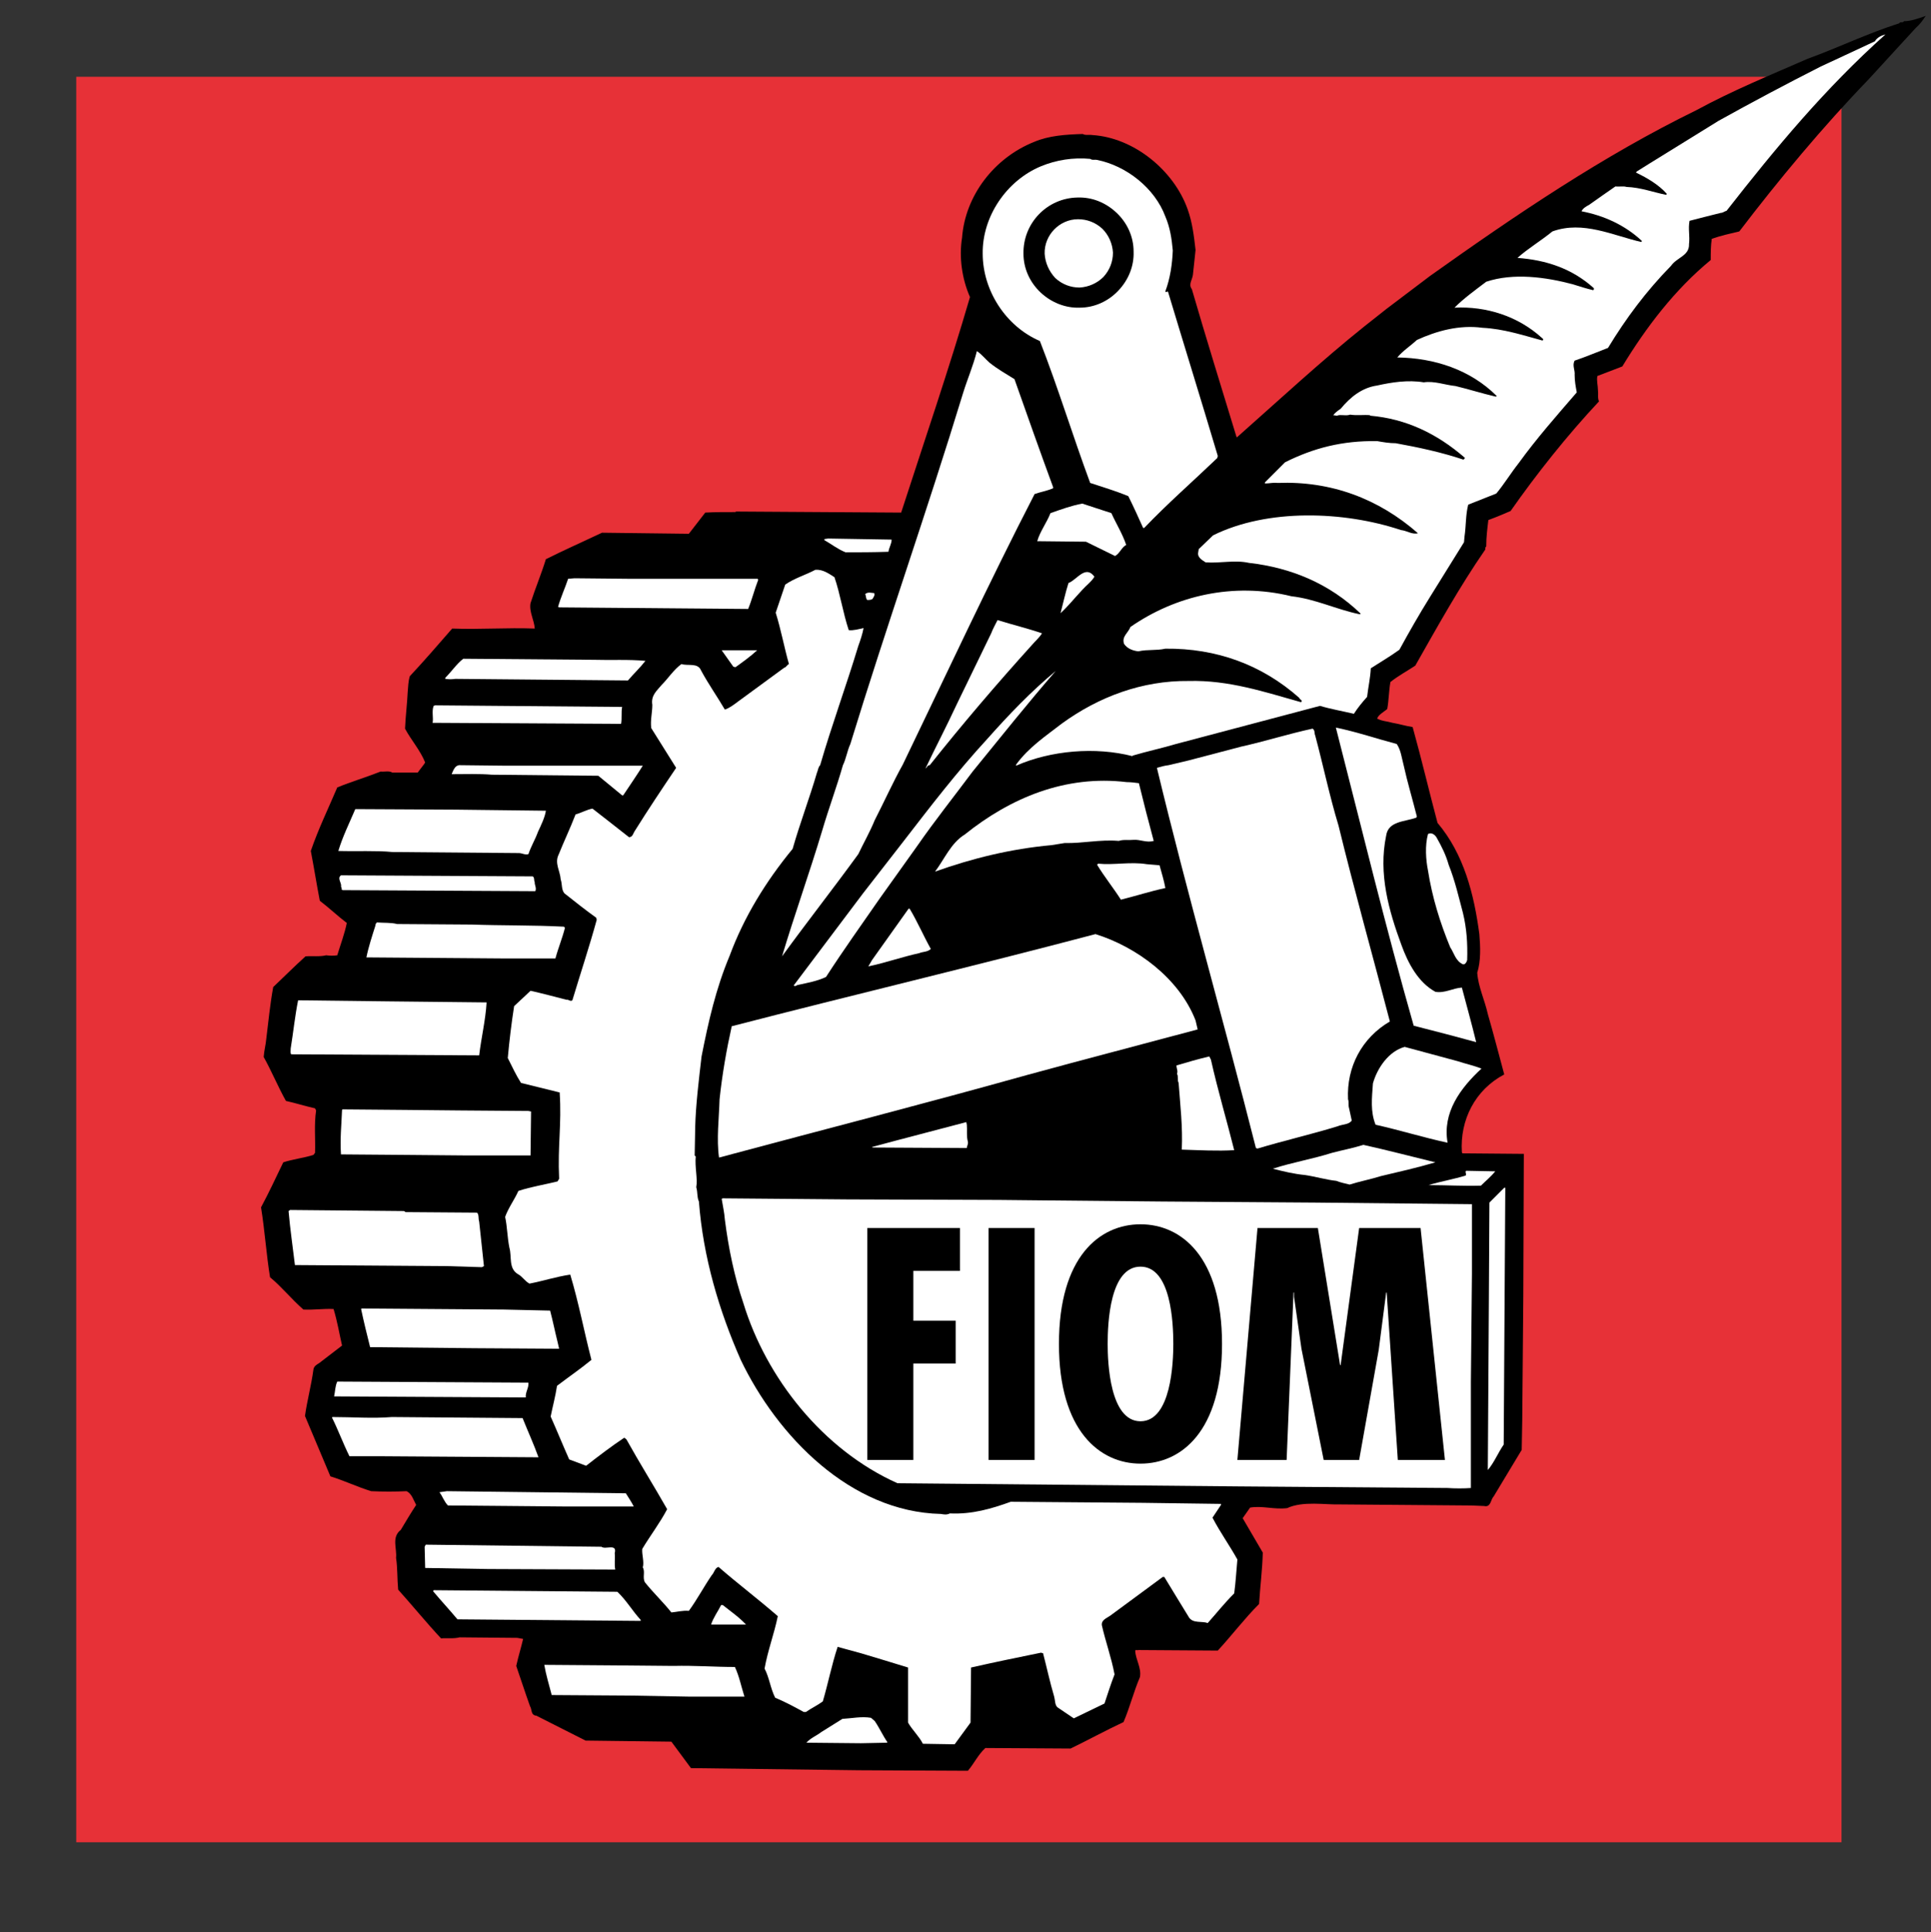 <?xml version="1.0" encoding="utf-8"?>
<!-- Generator: Adobe Illustrator 27.0.0, SVG Export Plug-In . SVG Version: 6.00 Build 0)  -->
<svg version="1.1" id="Layer_1" xmlns="http://www.w3.org/2000/svg" xmlns:xlink="http://www.w3.org/1999/xlink" x="0px" y="0px"
	 viewBox="0 0 364.7 364.9" style="enable-background:new 0 0 364.7 364.9;" xml:space="preserve">
<rect x="0" y="0" width="364.7" height="364.9" fill="#333333" stroke="none"/>
<style type="text/css">
	.st0{fill:#E73137;}
	.st1{fill:#FFFFFF;}
</style>
<g>
	<rect x="14.4" y="14.5" class="st0" width="333.4" height="333.4"/>
	<g>
		<path d="M363.7,3c-0.6,0.9-1.1,1.6-1.9,2.3l-8.9,9.7c-8.6,8.9-17,19-24.4,28.7c-1.7,0.4-3.5,0.8-5.2,1.4c-0.2,1.3-0.2,2.7-0.2,4
			c-6.8,5.6-12.2,12.7-16.7,20.1l-4.7,1.8c-0.2,0.8,0.1,1.8,0.1,2.7c0.1,0.7-0.1,1.5,0.2,2.1c-6,6.4-11.8,13.7-16.7,20.7
			c-1.4,0.6-2.8,1.2-4.2,1.7c-0.2,1.7-0.4,3.2-0.4,5c-0.3,0.2-0.1,0.5-0.2,0.6c-4.9,7.1-9,14.5-13.2,21.9c-1.5,1-3.2,1.9-4.7,3.1
			c-0.3,1.7-0.3,3.5-0.6,5.1c-0.6,0.5-1.7,1.1-1.9,1.8c0.9,0.5,1.9,0.5,2.9,0.8c1.2,0.2,2.5,0.6,3.8,0.8c1.7,6.1,3.1,12.1,4.7,18.1
			c5,5.9,6.9,13.5,7.9,21c0.2,2.4,0.3,5.1-0.4,7.3c0.2,2.7,1.4,5.1,2,7.8c1.1,3.8,2.1,7.7,3.1,11.4c-5.5,2.9-8.4,8.6-8,14.7l0.1,0.2
			l11.6,0.1l-0.1,26.9l-0.2,23.5l-0.1,5.5l-5.3,8.8c-0.6,0.6-0.5,2.1-1.8,1.8l-2.4-0.1l-24.6-0.2c-3,0.1-7.2-0.7-10.2,0.7
			c-2.5,0.3-4.7-0.5-7-0.1l-1.4,2c1.3,2.2,2.5,4.3,3.8,6.5c-0.1,3.5-0.5,6.3-0.7,9.7c-2.8,2.8-5.2,6-7.8,8.8l-15-0.1
			c-0.1,0.1-0.5-0.1-0.6,0.1c0.1,1.8,1.2,3.2,0.9,5c-1.2,2.8-1.9,5.7-3.1,8.5c-3.4,1.6-6.7,3.4-10,5l-16.1-0.1
			c-1.4,1.3-2.1,2.9-3.3,4.3l-20.6-0.1l-31.7-0.4l-3.7-5l-16.2-0.2l-9.3-4.7c-1.1-0.1-0.8-1.2-1.2-1.8c-0.9-2.5-1.7-5-2.6-7.6
			c0.4-1.8,0.9-3.4,1.3-5.1l-1.1-0.2l-10.9-0.1c-1.1,0.3-2.4,0.1-3.5,0.2c-2.8-3-5.4-6.2-8.1-9.2c-0.2-2.1-0.1-4.1-0.4-6
			c0.2-1.8-0.9-3.9,0.9-5.3c0.9-1.5,1.9-3.2,2.9-4.7c-0.5-0.9-0.8-2.1-1.8-2.6c-2.2,0.1-4.5,0.1-6.7,0c-2.6-0.8-5.1-2-7.7-2.8
			c-1.6-3.8-3.2-7.6-4.8-11.4c0.4-2.9,1.2-5.8,1.6-8.8c0.1-0.6,0.6-0.9,1.1-1.2l4.3-3.3c-0.5-2.2-0.9-4.6-1.6-6.9
			c-1.9-0.1-3.7,0.2-5.7,0.1c-2.3-2-4-4.2-6.3-6.1c-0.7-4.3-1-8.9-1.7-13.2c1.5-2.8,2.8-5.6,4.2-8.5c1.8-0.6,3.8-0.8,5.7-1.4
			l0.3-0.4c0.1-2.5-0.2-5.3,0.2-8l-0.2-0.4c-1.8-0.4-3.7-1-5.5-1.4c-1.5-2.7-2.7-5.6-4.2-8.3c0.1-1.3,0.4-2.3,0.5-3.5
			c0.4-3.2,0.7-6.4,1.3-9.7c1.9-1.8,4-3.9,6.1-5.8c1.3-0.1,2.7,0.1,3.9-0.2c0.7,0.1,1.5,0.1,2.1,0c0.6-2,1.4-4.1,1.8-6.1
			c-1.7-1.3-3.4-2.9-5.1-4.2c-0.6-3.1-1.1-6.3-1.7-9.4c1.4-4.1,3.3-8,5-12c2.7-1.1,5.4-1.9,8.2-3c0.6,0.1,1.6-0.2,2.2,0.2h4.8
			c0.4-0.6,1.1-1.4,1.4-1.9c-0.9-2.3-2.7-4.3-3.8-6.4c0.1-2.4,0.4-4.7,0.5-6.9c0.1-1.1,0.1-2,0.4-3c2.8-3,5.3-5.9,8-9
			c5.3,0.2,10.3-0.2,15.6,0c-0.1-1.6-1.1-3.2-0.8-4.8c0.9-2.8,2-5.4,2.9-8.3c3.4-1.7,7-3.3,10.6-5l16.4,0.2l3.1-4
			c1.8-0.1,3.7-0.1,5.7-0.1l0.1-0.1l31.2,0.2c4.4-13.6,9-27,13-40.7c-1.5-3.4-2.1-7.5-1.5-11.2c0.6-8,6.1-15.1,13.6-18.1
			c2.8-1.2,6-1.4,9.2-1.5c0.5,0.3,1.2,0.1,1.8,0.2c7.9,0.5,15.4,6.7,18,14c0.9,2.5,1.2,5.1,1.5,7.7c-0.2,1.8-0.3,3-0.5,4.7
			c-0.1,0.9-0.9,1.8-0.2,2.7c2.7,9.3,5.6,18.6,8.4,27.8l0.1,0.2c7.8-6.9,16-14.5,24-20.9l4.3-3.4l8.2-6.2
			c16.3-11.6,32.7-22.7,50.3-31.3c6.8-3.7,13.9-6.6,21-9.7c5.8-2.1,11.3-4.8,17.3-6.7c0.2-0.4,0.7,0,0.9-0.4
			C360.9,4,362.3,3.5,363.7,3z"/>
		<path class="st1" d="M356.1,6.5c-11.4,10.2-20.7,21.4-30,33.3c-0.4,0.1-0.7,0.4-1.1,0.4c-2,0.5-4,1-5.9,1.5
			c-0.3,1.6,0.1,2.8-0.1,4.4c0.1,2.2-2.3,2.5-3.4,4.1c-4.7,4.8-8.5,9.9-11.9,15.5c-2.1,0.8-4.2,1.7-6.3,2.4c-0.5,0.9,0.1,1.8,0,2.7
			c0,1.2,0.2,2.2,0.4,3.3c-3.8,4.4-7.6,8.7-11,13.4c-1.5,1.9-2.7,3.9-4.2,5.7c-1.8,0.7-3.5,1.4-5.3,2.1c-0.5,1.9-0.4,4-0.7,6
			l-0.1,1.1l-6.4,10.3c-2,3.2-4,6.7-5.8,10c-1.8,1.3-3.7,2.4-5.4,3.5c-0.1,1.9-0.5,3.6-0.7,5.4c-0.9,1-1.8,2.1-2.5,3.2
			c-2.1-0.5-4.4-0.9-6.4-1.5c-9,2.4-18.2,4.8-27.2,7.2c-2.7,0.8-5.5,1.4-8.2,2.2v0.1c-7-1.8-15.4-1.1-22,1.8v-0.2
			c2.4-3.3,5.6-5.4,8.7-7.8c6.9-5,15.1-8.1,23.9-8c7.6-0.2,14.4,2.1,21.2,4c0.5-0.3-0.3-0.5-0.3-0.8c-7.1-6.3-15.7-9.4-25.3-9.3
			c-1.8,0.4-3.3,0.1-5.1,0.5c-1-0.1-2.1-0.5-2.7-1.4c-0.5-1.4,0.8-2.1,1.2-3.2c8.5-5.9,19.4-8.5,30.4-5.8c4.5,0.5,8.5,2.5,12.9,3.4
			l0.2-0.1c-5.9-5.7-13.2-8.7-21.1-9.6c-2.7-0.6-5.4,0.1-8.2-0.1c-0.6-0.4-1.6-0.9-1.4-1.9l0.1-0.6l2.7-2.6
			c10.3-5.1,24.7-4.6,35.5-1c1.1,0.1,2.1,0.9,3.2,0.6c-7.4-6.5-16.4-9.9-26.5-9.5c-1-0.1-1.4,0.1-2.4,0.1v-0.2l3.8-3.8
			c5.4-2.7,10.8-4.1,17.4-4c1.1,0.2,2.3,0.4,3.5,0.4c4.4,0.8,8.6,1.7,12.8,3.1c0.1-0.1,0.4-0.3,0.2-0.4c-5.2-4.5-11-7.3-17.8-7.9
			l-0.1-0.1c-1.1-0.1-2.5,0.1-3.7-0.1c-0.8,0.3-1.8-0.1-2.5,0.2l-0.7-0.1c0.4-0.5,0.8-0.8,1.4-1.2c1.9-2.3,4.1-4,6.9-4.4
			c2.7-0.6,5.8-1.1,8.8-0.6c2-0.3,4,0.5,6,0.7c2.5,0.6,5,1.4,7.6,2l0.2-0.1c-5-5-11.8-7.2-18.8-7.3c1.1-1.3,2.4-2.1,3.7-3.3
			c3.7-1.7,8-2.9,12.4-2.3c4,0.2,7.6,1.4,11.3,2.4c0.3-0.1,0.1-0.4-0.1-0.5c-4.5-4.1-10.5-6-16.5-5.7c1.8-1.8,3.9-3.3,6-4.9
			c5.1-1.7,11.2-0.9,16.4,0.5c1.3,0.4,2.5,0.8,3.8,1.1c0.1-0.1,0.2-0.2,0.1-0.4c-4.1-3.7-9-5.3-14.4-5.7c2-1.8,4.4-3.2,6.6-5
			c5.8-2.1,11.5,0.8,16.8,2l0.1-0.2c-3.2-3-7.2-4.8-11.4-5.6c0.2-0.5,0.8-0.9,1.4-1.2c1.7-1.2,3.4-2.4,5-3.5
			c0.7,0.1,1.5-0.1,2.1,0.1c2.7,0.1,5,1,7.5,1.5l0.1-0.2c-1.5-1.7-3.7-3-5.8-4l0.1-0.2l2.4-1.5l13.1-8.1c6.3-3.5,12.7-6.9,19.2-10.2
			l10.3-4.8C354.5,7.1,355.3,6.7,356.1,6.5z"/>
		<path class="st1" d="M205.9,30c0.4,0.3,0.9,0.1,1.3,0.2c5.5,1.1,10.9,5.3,12.9,10.7c0.9,2.1,1.2,4.2,1.4,6.4
			c-0.1,2.6-0.5,5.3-1.4,7.7c0.1,0.4,0.3-0.1,0.5,0.1c3.1,10.3,6.3,20.6,9.4,31l-0.1,0.4c-4.6,4.4-9.4,8.6-13.8,13.2h-0.2
			c-0.9-2-1.8-4-2.8-6c-2.4-1-4.8-1.7-7.2-2.5c-3.3-8.9-6.1-18.1-9.5-26.8c-6.5-2.8-10.8-9.6-10.8-16.5c-0.1-7,4.5-13.8,11-16.5
			C199.5,30.2,202.7,29.7,205.9,30z"/>
		<path class="st1" d="M186.9,68.5c1.5,1.2,3.1,2.1,4.7,3.1c2.4,6.8,4.8,13.6,7.3,20.4v0.2c-1.1,0.5-2.4,0.7-3.5,1.1
			c-8.7,16.9-16.7,34.1-24.9,51.1c-1.9,3.4-3.5,7-5.3,10.5c-0.9,2.2-2.1,4.3-3.1,6.4c-4.8,6.6-9.6,12.7-14.4,19.3
			c2.3-7.7,5.2-15.8,7.6-23.8c1.2-4.1,2.7-8.1,3.9-12.3c0.6-1.2,0.8-2.7,1.4-4c6.8-22.2,14.5-44,21.3-66.3c0.8-2.6,1.9-5.1,2.6-7.9
			C185.4,66.9,186.1,67.8,186.9,68.5z"/>
		<path class="st1" d="M209.9,96.9c0.9,2,2.1,3.9,2.8,6c-0.9,0.5-1.2,1.6-2.1,2.1l-5.5-2.7l-9.2-0.1c0.5-1.8,1.8-3.5,2.5-5.3
			c2-0.7,3.9-1.4,6-1.8L209.9,96.9z"/>
		<path class="st1" d="M168.4,101.9c0,0.8-0.5,1.5-0.6,2.3c-2.9,0.1-5.7,0.1-8.1,0.1c-1.5-0.6-2.6-1.5-4-2.3v-0.2l0.7-0.1
			L168.4,101.9z"/>
		<path class="st1" d="M157.6,109c1.1,3.2,1.6,6.7,2.7,10c0.9,0.1,1.9-0.2,2.8-0.4c-0.2,1.1-0.6,2.3-1,3.4c-2.3,7.6-5,14.9-7.2,22.5
			c-0.4,0.4-0.4,1-0.6,1.4c-1.4,4.8-3.2,9.5-4.6,14.4c-5.1,6.2-9.2,12.9-11.9,20.2c-2.6,6.2-4,12.4-5.3,19
			c-0.5,4.3-1.1,9.2-1.2,13.3l-0.1,5.4l0.2,0.2c-0.2,2,0.4,4.2,0.1,5.8c0.3,1,0.1,1.8,0.5,2.7c0.8,10.5,3.8,20.6,7.9,29.9
			c6.9,14.4,20.7,28.7,37.8,29.1c0.6,0.1,1.1,0.2,1.7-0.1c4.2,0.2,7.9-0.9,11.5-2.2l24.9,0.2l14.8,0.2v0.2l-1.6,2.4
			c1.4,2.7,3.2,5.2,4.7,7.9c-0.2,2.1-0.3,4.2-0.6,6.4c-1.9,1.9-3.3,3.7-5,5.6c-1.1-0.4-2.7,0.1-3.5-1c-1.5-2.4-3.1-5.1-4.7-7.7h-0.3
			l-9.9,7.3c-0.7,0.5-1.7,0.8-1.6,1.8c0.7,3.1,1.8,6.1,2.4,9.3c-0.7,1.8-1.3,3.7-1.9,5.5l-5.8,2.8l-3.1-2.1c-0.5-0.5-0.4-1.3-0.6-2
			c-0.8-2.7-1.4-5.5-2.1-8.2l-0.4-0.1c-4.4,0.9-8.8,1.8-13.2,2.8l-0.1,10.4l-3,4.1l-6-0.1c-0.7-1.4-2-2.6-2.8-4v-10.4
			c-2.9-0.9-5.9-1.8-8.9-2.7c-1.5-0.4-2.9-0.8-4.4-1.2c-1.1,3.3-1.8,6.9-2.8,10.3c-1.1,0.8-2.2,1.3-3.2,2h-0.4
			c-1.8-1-3.5-1.9-5.4-2.7c-0.9-1.8-1.1-3.8-2-5.5c0.6-3.4,1.8-6.5,2.5-9.9c-3.8-3.3-7.4-6-11.2-9.3c-0.7,0.2-0.8,1.1-1.3,1.6
			c-1.5,2.2-2.7,4.5-4.3,6.7c-1.2-0.1-2.2,0.2-3.3,0.3c-1.5-1.9-3.5-3.8-5-5.7c-0.5-0.9,0.1-2-0.4-2.8c0.3-1.1-0.2-2.4-0.1-3.5
			c1.5-2.5,3.4-5,4.7-7.5c-2.5-4.4-5.2-8.7-7.7-13.2l-0.4-0.3c-2.4,1.6-4.9,3.5-7.2,5.3l-3.2-1.2c-1.2-2.7-2.3-5.4-3.5-8.1
			c0.4-2,0.9-3.8,1.2-5.8c2.1-1.6,4.3-3.1,6.5-4.9c-1.4-5.4-2.4-10.8-4-16.1c-2.7,0.4-5.1,1.2-7.7,1.7c-0.8-0.4-1.4-1.4-2.2-1.8
			c-1.8-1.1-1.1-3.3-1.6-5c-0.4-2-0.4-4-0.8-5.8c0.6-1.7,1.8-3.3,2.5-4.9c2.4-0.8,5-1.2,7.4-1.8l0.3-0.5c-0.3-6.3,0.5-10.2,0.1-16.3
			l-7.3-1.8c-0.9-1.4-1.7-3.1-2.5-4.7c0.3-3.3,0.7-6.6,1.2-9.8l3.1-2.9c2.2,0.5,4.5,1.1,6.8,1.7c0.4-0.1,0.7,0.4,1.1,0.1
			c1.5-5,3.2-10.1,4.6-15.2l-0.1-0.4c-2.1-1.5-4.1-3.1-6-4.6c-0.6-0.7-0.4-1.8-0.7-2.6c-0.1-1.6-1.2-3.1-0.4-4.7
			c1-2.5,2.2-5,3.2-7.6c1.1-0.3,2.1-0.9,3.2-1.1c2.3,1.8,4.5,3.5,6.9,5.4c0.7,0,0.8-0.8,1.1-1.2c2.5-4,5.1-7.9,7.8-11.9
			c-1.6-2.5-3.1-5-4.7-7.5c-0.2-1.5,0.2-2.9,0.2-4.4c-0.3-1.8,0.9-2.7,1.8-3.8c1.2-1.2,2.2-2.8,3.7-3.9c1.2,0.4,3.1-0.3,3.7,1.2
			c1.4,2.6,3.1,5,4.5,7.4c0.9-0.3,1.8-1,2.6-1.6l8.6-6.3c0.4-0.1,0.5-0.5,0.9-0.7c-0.9-3.2-1.5-6.5-2.5-9.7l1.8-5.3
			c1.7-1.2,3.8-1.8,5.7-2.8C155.4,107.5,156.5,108.3,157.6,109z"/>
		<path class="st1" d="M206.7,108.9c-0.5,0.9-1.6,1.7-2.3,2.5c-1.5,1.6-2.6,3-4.1,4.4c0.5-1.9,0.9-3.8,1.5-5.7
			C203.4,109.5,205,106.6,206.7,108.9z"/>
		<path class="st1" d="M143.1,109.3l0.1,0.2c-0.7,1.8-1.2,3.8-1.9,5.5l-35.7-0.3l-0.2-0.1c0.5-1.8,1.3-3.5,1.9-5.3l1.2-0.1l10.2,0.1
			H143.1z"/>
		<path class="st1" d="M165.1,112c0.2,0.4-0.1,0.7-0.3,1.1c-0.3,0.2-0.6,0.2-1,0.2c-0.3-0.2-0.2-0.8-0.4-1.1
			C163.9,111.7,164.7,112,165.1,112z"/>
		<path class="st1" d="M196.8,119.6c-0.5,0.8-1.3,1.5-1.9,2.2c-6.6,7.3-13.1,14.9-19.3,22.7c-0.5,0-0.5,0.5-0.8,0.6
			c1.9-4,4-8,5.9-12.1l6.5-13.4c0.3-0.8,0.8-1.7,1.2-2.5C191.3,118,194.2,118.7,196.8,119.6z"/>
		<path class="st1" d="M143,122.8c-1.3,1.2-2.7,2.2-4.1,3.2l-0.4-0.1l-2.2-3.1C138.3,122.8,140.8,122.8,143,122.8z"/>
		<path class="st1" d="M112.1,124.6c3.2,0.1,6.7-0.1,9.8,0.2c-1.1,1.4-2.2,2.4-3.3,3.7L86,128.2c-0.7,0.1-1.2,0.1-1.9,0V128
			c1.2-1.2,2.2-2.7,3.4-3.6L112.1,124.6z"/>
		<path class="st1" d="M199.4,126.7c-5.3,6.1-10.4,12.5-15.7,19c-3.5,4.7-7.1,9.2-10.5,14.1l-7,9.8c-3.4,4.9-6.9,9.8-10.2,14.9
			c-1.7,0.8-3.5,1.1-5.3,1.5c-0.2,0-0.5,0.4-0.8,0.1c4.4-5.8,8.7-11.6,13.1-17.4l7.7-9.9c5.1-6.6,10-13,15.8-19.3
			C190.5,135,194.7,130.6,199.4,126.7z"/>
		<path class="st1" d="M117.5,133.5c-0.2,0.9,0,2.2-0.2,3.2l-35.6-0.2c0.2-0.9-0.2-2.2,0.2-3.2l0.3-0.1L117.5,133.5z"/>
		<path class="st1" d="M263.8,140.5c0.8,1.2,0.9,2.5,1.3,4c0.7,3.2,1.7,6.5,2.5,9.7l-0.1,0.2c-2.1,0.8-5.3,0.6-5.7,3.4
			c-1.5,7.2,0.5,14.2,2.9,20.7c1.2,3.3,3.1,7,6.4,8.8c1.8,0.3,3.3-0.7,5-0.8c0.9,3.4,1.9,7,2.7,10.3c-4-1.1-7.9-2.1-11.8-3.1
			c-5.3-18.6-9.9-37.6-14.7-56.3C256.2,138.2,260,139.5,263.8,140.5z"/>
		<path class="st1" d="M248.4,138.9c1.5,5.6,2.7,11.4,4.4,17c3,12.3,6.5,24.7,9.7,37c-5.3,3.1-8.2,8.6-7.9,14.7
			c0.2,0.5,0,1.1,0.2,1.7l0.5,2.3c-0.5,0.8-1.8,0.7-2.7,1.1c-4.9,1.5-10.1,2.7-15.1,4.2l-0.3-0.1c-6.1-24.1-12.9-47.7-18.7-71.8
			c0.7-0.2,1.4-0.4,2.2-0.5l3.8-0.9l9.9-2.6c4.5-1,8.9-2.4,13.5-3.4C248.4,137.9,248.2,138.5,248.4,138.9z"/>
		<path class="st1" d="M121.4,144.6c-1.2,1.9-2.5,3.8-3.7,5.6h-0.2l-4.5-3.7l-20.1-0.2c-2.3-0.2-5.1-0.1-7.6-0.1
			c0.3-0.7,0.6-1.6,1.4-1.7l8.9,0.1L121.4,144.6z"/>
		<path class="st1" d="M212.8,147.7c0.8,0,1.5,0.1,2.3,0.2c0.9,3.7,1.8,7.2,2.8,10.9c-1.3,0.4-2.6-0.3-3.8-0.2
			c-0.9,0.1-1.9-0.1-2.8,0.2c-3.6-0.3-6.9,0.5-10.2,0.4c-0.8,0.1-1.7,0.3-2.5,0.4c-7.7,0.7-15,2.5-22,5c1.8-2.4,3-5.4,5.6-7
			C190.8,150.7,201.2,146.3,212.8,147.7z"/>
		<path class="st1" d="M103.1,153.1L103.1,153.1c-0.2,1.3-0.9,2.7-1.5,4c-0.5,1.4-1.3,2.7-1.8,4.2c-0.6,0.2-1.2-0.2-1.8-0.2
			l-23.9-0.2c-3-0.3-6.7-0.1-10.2-0.2c0.8-2.7,2.1-5.3,3.2-7.9l19,0.1L103.1,153.1z"/>
		<path class="st1" d="M271.4,158.3c0.9,1.6,1.7,3.2,2.2,5c1.2,3,1.9,6.1,2.7,9.1c0.7,2.9,0.9,5.7,0.8,8.9c-0.1,0.4-0.4,0.9-0.8,0.8
			c-1.4-0.6-1.7-2.2-2.4-3.2c-1.9-4.6-3.4-9.4-4.2-14.5c-0.4-2-0.6-4.7,0-6.9C270.4,157.1,271.1,157.7,271.4,158.3z"/>
		<path class="st1" d="M219,163.4c0.4,1.5,0.8,2.7,1.1,4.3c-2.8,0.6-5.6,1.5-8.4,2.2c-1.4-2.2-3.1-4.3-4.5-6.6l0.2-0.2
			c3,0.3,6.1-0.4,9.2,0.1L219,163.4z"/>
		<path class="st1" d="M100.6,165.5c0.4,0.2,0.2,0.8,0.4,1.1c-0.1,0.4,0.4,1.1,0.1,1.7l-36.3-0.2c-0.5,0-0.1-0.5-0.4-0.6
			c0.2-0.8-0.8-1.6,0-2.2L100.6,165.5z"/>
		<path class="st1" d="M171.8,171.6c1.5,2.5,2.6,5.1,4,7.6c-0.6,0.6-1.5,0.5-2.2,0.8c-3.2,0.7-6.3,1.8-9.6,2.5l0.7-1.2l6.9-9.7
			H171.8z"/>
		<path class="st1" d="M75,174.5l14.1,0.1c5.6,0.2,11.8,0.1,17.4,0.4l0.2,0.2c-0.5,2-1.3,3.9-1.8,5.8h-9.6l-26.1-0.2
			c0.4-2,1.1-4.1,1.7-6c0-0.2,0.1-0.5,0.3-0.6C72.5,174.3,73.9,174.2,75,174.5z"/>
		<path class="st1" d="M225.8,192.7l0.4,1.7c-10.8,2.9-21.6,5.7-32.2,8.6c-19.3,5.4-38.8,10.4-58.2,15.6c-0.5-3.5,0-7.4,0.1-11
			c0.5-4.7,1.3-9.3,2.3-13.8c22.8-5.9,46-11.4,68.7-17.4C214.6,178.8,222.7,184.7,225.8,192.7z"/>
		<path class="st1" d="M91.9,189.3c-0.2,3.4-1,6.6-1.4,10L55,199.1c-0.2-0.2-0.1-0.7-0.1-1.1c0.5-3.1,0.8-6.1,1.4-9.1l16.9,0.2
			L91.9,189.3z"/>
		<path class="st1" d="M275.3,200.4c1.5,0.5,3,0.8,4.5,1.4c-4,3.7-7.4,8.3-6.4,14c-4.6-1-9.1-2.4-13.6-3.4c-1-2.5-0.7-5-0.5-7.8
			c0.8-2.9,3-6.1,6-6.9L275.3,200.4z"/>
		<path class="st1" d="M228.7,200.1c1.3,5.8,3,11.5,4.4,17.1c-3.2,0.2-6.6,0-9.9-0.1c0.2-4.3-0.3-8.5-0.6-12.6
			c-0.3-0.6,0-1.2-0.3-1.7c0.2-0.7-0.1-0.9-0.1-1.6c2-0.6,4.1-1.2,6.2-1.7L228.7,200.1z"/>
		<path class="st1" d="M86.7,209.7l13.1,0.1l0.5,0.1l-0.1,8.3H88.2l-11.3-0.1l-12.5-0.1c-0.2-3,0.1-5.7,0.2-8.4l0.1-0.1l11.8,0.1
			L86.7,209.7z"/>
		<path class="st1" d="M182.6,212.4c0.1,1.1-0.1,2.1,0.2,3.2c0.1,0.5-0.2,0.8-0.2,1.2l-17.8-0.1l-0.1-0.1c5.9-1.6,11.8-3.1,17.8-4.7
			L182.6,212.4z"/>
		<path class="st1" d="M271.1,219.5c-3.4,1-6.9,1.8-10.3,2.6c-1.9,0.6-4,1-5.9,1.6c-0.8-0.2-1.8-0.4-2.5-0.7
			c-1.9-0.2-3.9-0.8-5.9-1.1c-2.1-0.2-4.2-0.7-6.1-1.2c3.7-1.2,7.4-1.8,11.2-3c1.9-0.5,4-0.9,5.9-1.5
			C262,217.2,266.6,218.4,271.1,219.5z"/>
		<path class="st1" d="M282.4,221.2c-0.8,1-1.8,1.8-2.7,2.7c-3.5,0.1-6.4-0.1-9.9-0.1c2.3-0.7,4.7-1.1,7-1.8c0.3-0.3-0.4-1,0.4-0.9
			L282.4,221.2z"/>
		<path class="st1" d="M284,272.8c-1.1,1.6-1.8,3.4-3,4.8l0.2-32.4l0.1-18.1l2.8-2.8h0.2L284,272.8z"/>
		<path class="st1" d="M188.7,226.6l9.8,0.1l21,0.2l28.8,0.2l29.7,0.3v13.2l-0.2,20.4v0.4v19.6c-1.2,0.1-3.1,0.1-4.4,0l-39.4-0.3
			l-64.5-0.6c-14.1-6.3-24.8-19.9-29.1-34c-1.7-5-2.8-10.3-3.5-15.8c-0.1-1.4-0.4-2.6-0.6-3.9l0.2-0.1l23.5,0.2L188.7,226.6z"/>
		<path class="st1" d="M76.6,228.9l13.5,0.1c0.4,0.4,0.2,1.1,0.4,1.7c0.3,2.8,0.6,5.6,0.9,8.4l-0.4,0.2l-6.5-0.2l-28.8-0.2
			c-0.4-3.4-0.9-6.7-1.2-10.2l0.3-0.2l21.5,0.2L76.6,228.9z"/>
		<path class="st1" d="M103.9,247.5c0.5,1.9,0.9,3.9,1.4,5.9l0.3,1.3l-16-0.1l-19.7-0.2c-0.6-2.4-1.2-4.8-1.7-7.2l0.1-0.1l26.9,0.2
			L103.9,247.5z"/>
		<path class="st1" d="M99.8,261.1c0.1,1-0.6,1.8-0.5,2.8l-36.2-0.2c0.2-0.9,0.2-2,0.6-2.8L99.8,261.1z"/>
		<path class="st1" d="M74,267.6l24.7,0.2c1,2.5,2.1,4.9,3,7.4l-30.3-0.2H66c-1.2-2.4-2.1-4.9-3.3-7.3l0.1-0.1
			C66.6,267.6,70.4,267.9,74,267.6z"/>
		<path class="st1" d="M118.2,282c0.5,0.8,1.1,1.7,1.5,2.5h-12.5l-22.6-0.2c-0.7-0.7-1-1.7-1.6-2.5l1.4-0.2L118.2,282z"/>
		<path class="st1" d="M113.6,292.1c0.7,0.6,3-0.7,2.5,1.2c0.1,1-0.1,2.2,0.1,3.1l-24-0.1l-11.9-0.2l-0.1-4l0.2-0.4L113.6,292.1z"/>
		<path class="st1" d="M116.6,300.6c1.7,1.6,2.9,3.7,4.4,5.3v0.2l-34.6-0.3c-1.6-1.9-3-3.4-4.6-5.3l0.1-0.2L116.6,300.6z"/>
		<path class="st1" d="M136.5,303.1c1.5,1.2,3.1,2.3,4.4,3.7h-6.6c0.4-1.3,1.3-2.5,1.9-3.7H136.5z"/>
		<path class="st1" d="M127.2,314.6c4-0.1,7.8,0.2,11.6,0.2c0.8,1.7,1.2,3.7,1.8,5.6h-10.5l-11-0.2l-14.9-0.1
			c-0.5-1.9-1.1-3.9-1.4-5.7l13.4,0.1L127.2,314.6z"/>
		<path class="st1" d="M165.2,325c0.9,1.3,1.5,2.7,2.4,4l-0.1,0.1l-4.9,0.1l-10.3-0.1c0.8-0.9,1.9-1.3,2.8-2l4-2.5
			c1.8-0.1,3.6-0.5,5.4-0.2L165.2,325z"/>
		<g>
			<path d="M181.3,231.9v8.1h-8.8v9.4h8v8.1h-8v18.2h-8.7v-43.8H181.3z"/>
			<path d="M195.4,231.9v43.8h-8.7v-43.8H195.4z"/>
			<path d="M230.8,253.8c0,16.5-7.7,22.6-15.4,22.6c-7.7,0-15.4-6.2-15.4-22.6c0-16.5,7.7-22.6,15.4-22.6
				C223.1,231.2,230.8,237.3,230.8,253.8z M215.4,268.4c5.8,0,6.2-11.1,6.2-14.6c0-3.9-0.4-14.6-6.2-14.6c-5.8,0-6.2,10.7-6.2,14.6
				C209.2,257.3,209.6,268.4,215.4,268.4z"/>
			<path d="M248.9,231.9l4.2,25.9h0.1l3.5-25.9h11.6l4.6,43.8h-8.9l-2.1-31.6h-0.1l-1.4,10.8l-3.7,20.8H250l-4.2-21l-1.4-9.8v-0.8
				h-0.1l-1.3,31.6h-9.3l3.8-43.8H248.9z"/>
		</g>
		<path d="M203.9,58.1c2.8,0,5.4-1.2,7.3-3.2c1.9-2,3-4.6,2.9-7.4c0-2.8-1.2-5.4-3.2-7.3c-2-1.9-4.6-3-7.4-2.9
			c-5.7,0.1-10.3,4.8-10.2,10.6c0,2.8,1.2,5.4,3.2,7.3C198.5,57.1,201.2,58.2,203.9,58.1z M197.3,47.9c-0.1-3.5,2.8-6.5,6.3-6.5
			c1.7,0,3.3,0.6,4.6,1.8c1.2,1.2,1.9,2.8,2,4.5c0,1.7-0.6,3.3-1.8,4.6c-1.2,1.2-2.8,1.9-4.5,2c-1.7,0-3.3-0.6-4.6-1.8
			C198.1,51.2,197.4,49.6,197.3,47.9z"/>
	</g>
</g>
</svg>
